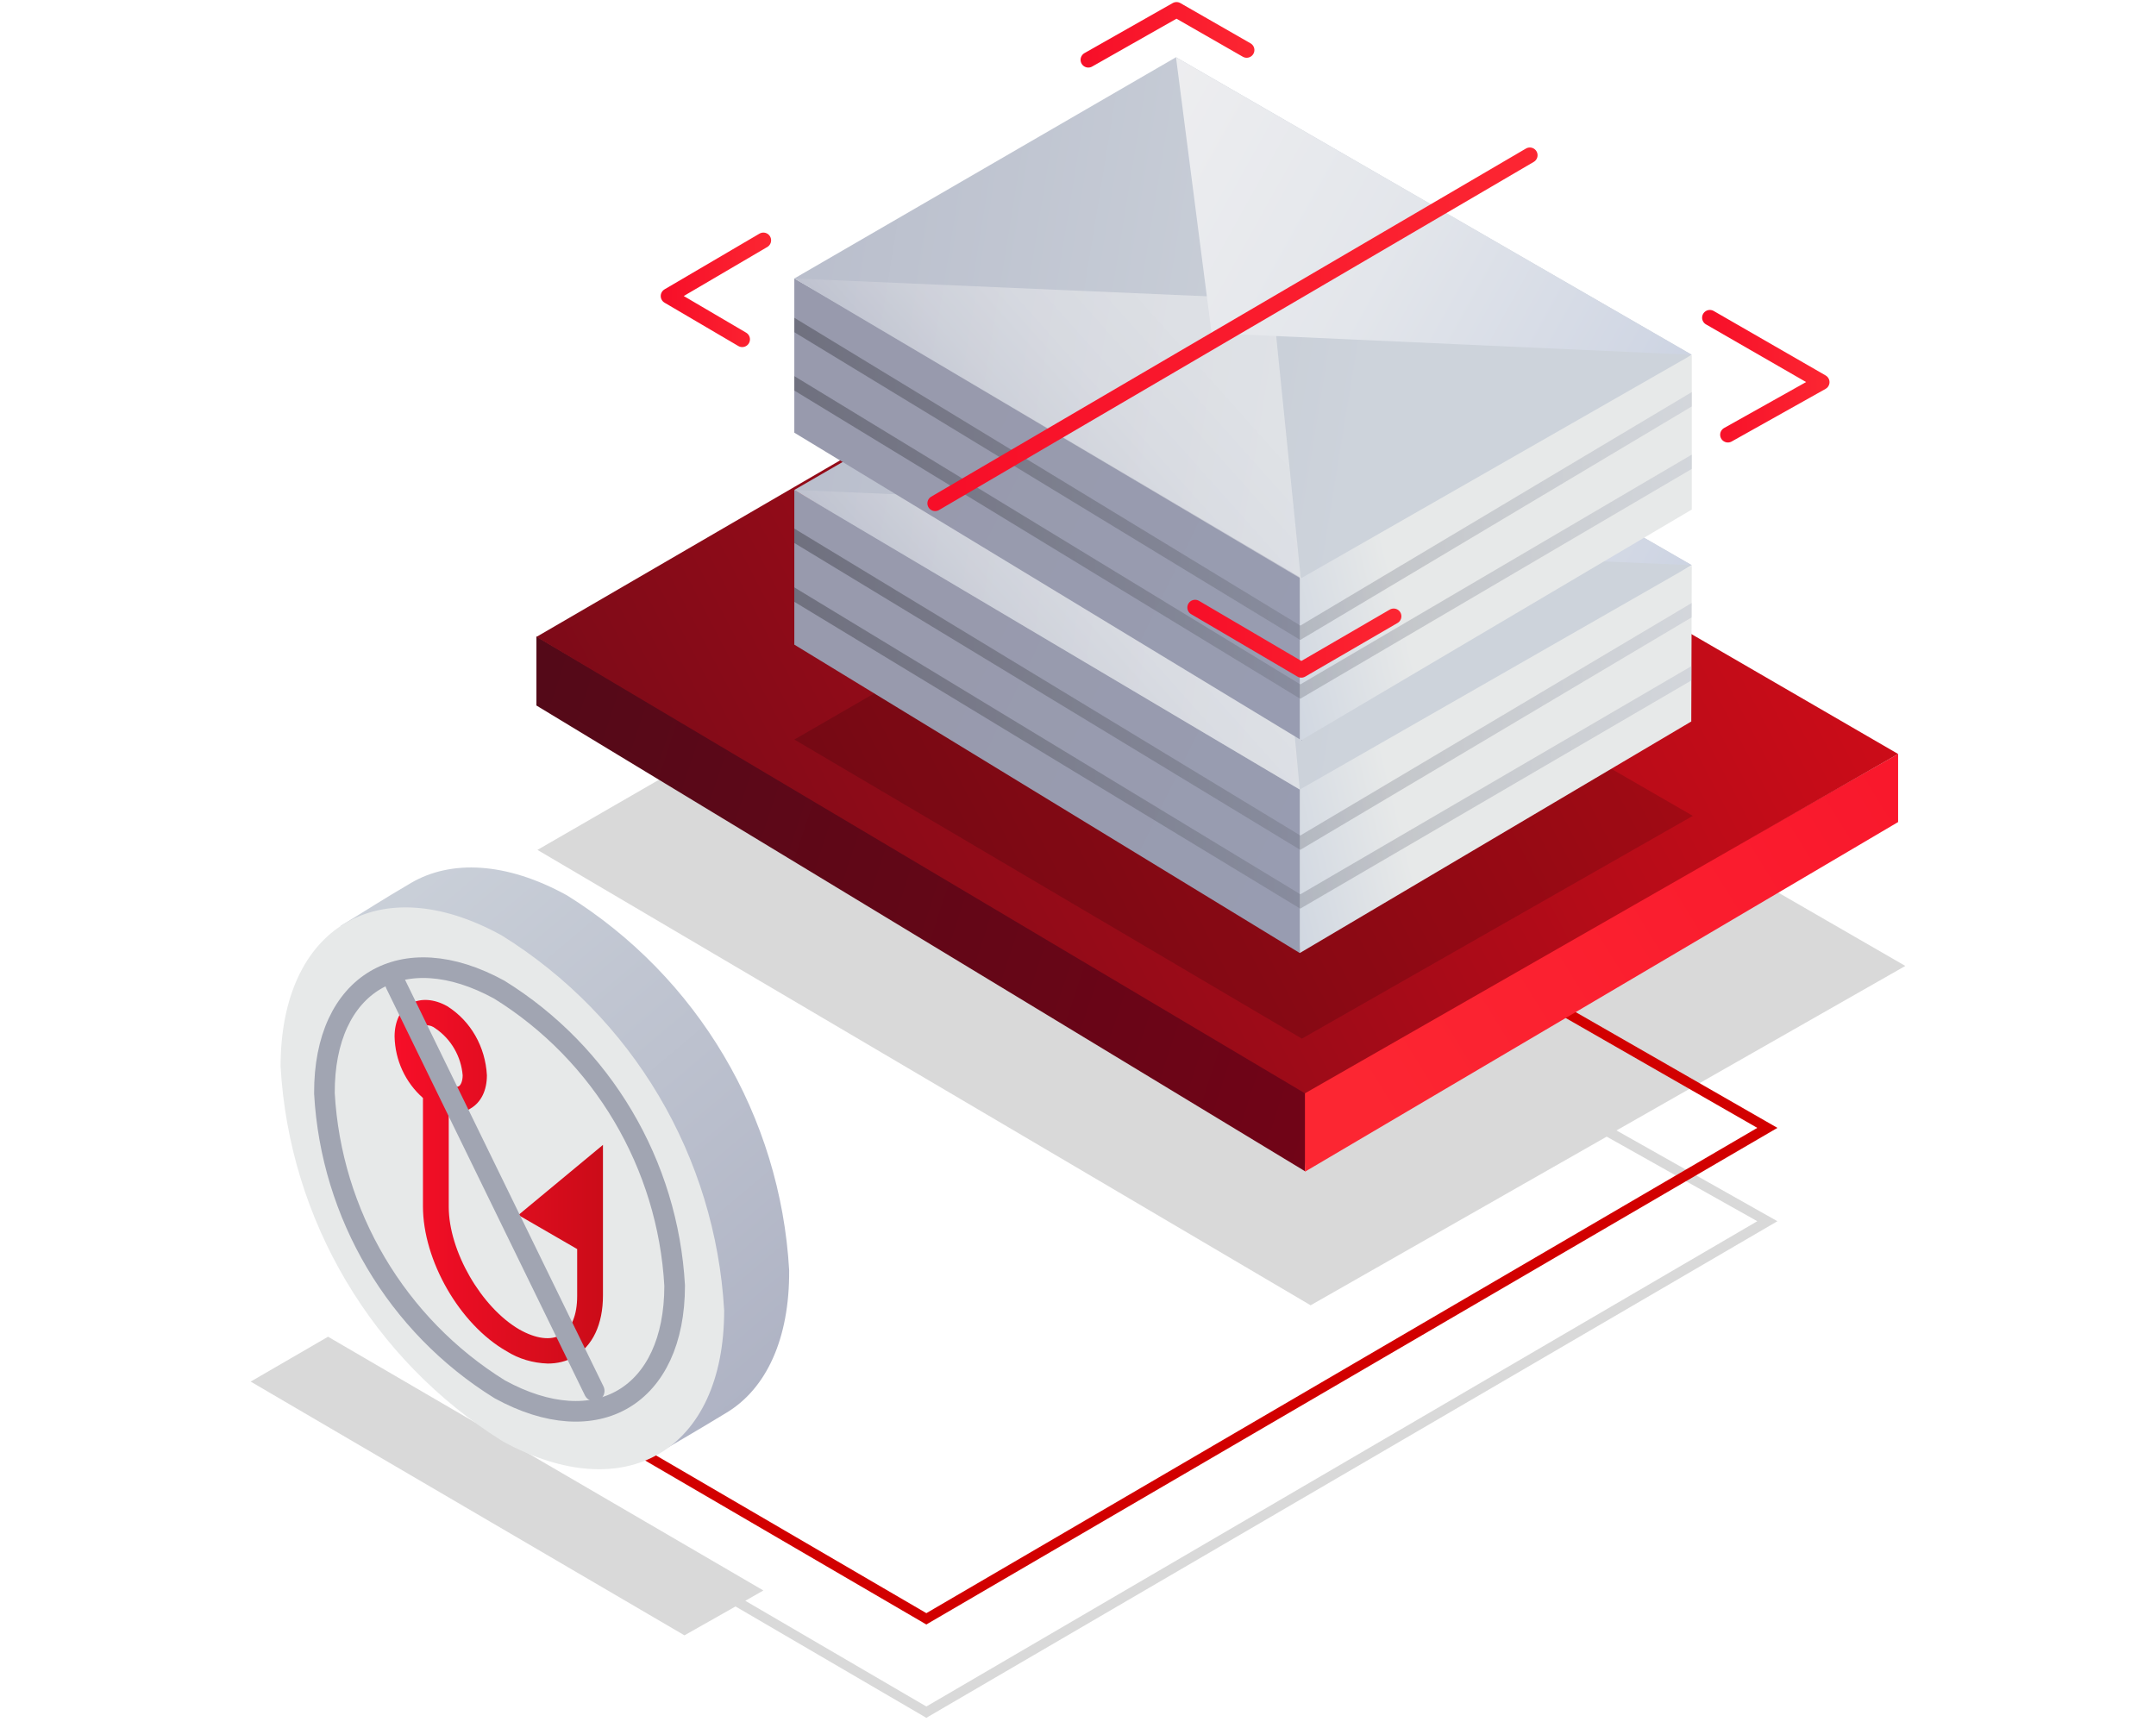 <?xml version="1.0" encoding="utf-8"?>
<!-- Generator: Adobe Illustrator 24.2.3, SVG Export Plug-In . SVG Version: 6.00 Build 0)  -->
<svg version="1.1" id="Warstwa_1" xmlns="http://www.w3.org/2000/svg" xmlns:xlink="http://www.w3.org/1999/xlink" x="0px" y="0px"
	 viewBox="0 0 418 335" style="enable-background:new 0 0 418 335;" xml:space="preserve">
<style type="text/css">
	.st0{opacity:0.15;fill-rule:evenodd;clip-rule:evenodd;fill:url(#SVGID_1_);enable-background:new    ;}
	.st1{fill:#D20000;}
	.st2{fill-rule:evenodd;clip-rule:evenodd;fill:url(#Prostokąt_1_1_);}
	.st3{fill-rule:evenodd;clip-rule:evenodd;fill:url(#Prostokąt_1-2_1_);}
	.st4{fill-rule:evenodd;clip-rule:evenodd;fill:url(#Prostokąt_1-3_1_);}
	.st5{opacity:0.15;fill-rule:evenodd;clip-rule:evenodd;fill:url(#Prostokąt_1-4_1_);enable-background:new    ;}
	.st6{fill-rule:evenodd;clip-rule:evenodd;fill:url(#Prostokąt_1-5_1_);}
	.st7{fill-rule:evenodd;clip-rule:evenodd;fill:url(#Prostokąt_1-6_1_);}
	.st8{fill-rule:evenodd;clip-rule:evenodd;fill:url(#Prostokąt_1-7_1_);}
	.st9{opacity:0.5;fill-rule:evenodd;clip-rule:evenodd;fill:url(#Prostokąt_1_kopia_1_);enable-background:new    ;}
	.st10{fill-rule:evenodd;clip-rule:evenodd;fill:url(#Prostokąt_1_kopia_2_1_);}
	.st11{clip-path:url(#SVGID_3_);}
	.st12{opacity:0.3;fill:none;stroke:url(#SVGID_4_);stroke-width:2.39;stroke-miterlimit:10;enable-background:new    ;}
	.st13{opacity:0.3;fill:none;stroke:url(#SVGID_5_);stroke-width:2.39;stroke-miterlimit:10;enable-background:new    ;}
	.st14{fill-rule:evenodd;clip-rule:evenodd;fill:url(#Prostokąt_1-8_1_);}
	.st15{fill-rule:evenodd;clip-rule:evenodd;fill:url(#Prostokąt_1-9_1_);}
	.st16{fill-rule:evenodd;clip-rule:evenodd;fill:url(#Prostokąt_1-10_1_);}
	.st17{opacity:0.5;fill-rule:evenodd;clip-rule:evenodd;fill:url(#Prostokąt_1_kopia-2_1_);enable-background:new    ;}
	.st18{fill-rule:evenodd;clip-rule:evenodd;fill:url(#Prostokąt_1_kopia_2-2_1_);}
	.st19{clip-path:url(#SVGID_7_);}
	.st20{opacity:0.3;fill:none;stroke:url(#SVGID_8_);stroke-width:2.39;stroke-miterlimit:10;enable-background:new    ;}
	.st21{opacity:0.3;fill:none;stroke:url(#SVGID_9_);stroke-width:2.39;stroke-miterlimit:10;enable-background:new    ;}
	.st22{fill-rule:evenodd;clip-rule:evenodd;fill:url(#Elipsa_820_1_);}
	.st23{fill-rule:evenodd;clip-rule:evenodd;fill:url(#Elipsa_820-2_1_);}
	.st24{fill:none;stroke:url(#SVGID_10_);stroke-width:3;stroke-linecap:round;stroke-linejoin:round;}
	.st25{fill:none;stroke:url(#SVGID_11_);stroke-width:3;stroke-linecap:round;stroke-linejoin:round;}
	.st26{fill:none;stroke:url(#SVGID_12_);stroke-width:3;stroke-linecap:round;stroke-linejoin:round;}
	.st27{fill:none;stroke:url(#SVGID_13_);stroke-width:3;stroke-linecap:round;stroke-linejoin:round;}
	.st28{fill:none;stroke:url(#SVGID_14_);stroke-width:3;stroke-linecap:round;stroke-linejoin:round;}
	.st29{fill-rule:evenodd;clip-rule:evenodd;fill:url(#SVGID_15_);}
	.st30{fill:none;stroke:#A1A5B2;stroke-width:4;stroke-linecap:round;stroke-linejoin:round;}
</style>
<g id="Warstwa_1_1_">
	
		<linearGradient id="SVGID_1_" gradientUnits="userSpaceOnUse" x1="99.231" y1="171.291" x2="352.431" y2="25.721" gradientTransform="matrix(1 0 0 -1 0 336)">
		<stop  offset="0" style="stop-color:#000000"/>
		<stop  offset="1" style="stop-color:#000000"/>
	</linearGradient>
	<polygon class="st0" points="369.4,187.3 217.3,99.5 104.2,164.8 254.1,253.1 311.5,220.4 340.7,236.8 179.6,330.9 144.5,310.4 
		148,308.4 63.6,259.2 48.6,267.9 132.7,317.1 142.6,311.5 179.6,333.1 180.1,332.8 344.6,236.8 313.4,219.2 	"/>
	<polygon class="st1" points="179.6,315 180.1,314.7 344.6,218.7 259.4,169.8 258.4,171.5 340.7,218.7 179.6,312.8 93.4,262.5 
		92.5,264.2 	"/>
	
		<linearGradient id="Prostokąt_1_1_" gradientUnits="userSpaceOnUse" x1="3550.127" y1="98.641" x2="3265.867" y2="192.201" gradientTransform="matrix(1 0 0 -1 -3183.09 336)">
		<stop  offset="0" style="stop-color:#840016"/>
		<stop  offset="1" style="stop-color:#510A18"/>
	</linearGradient>
	<path id="Prostokąt_1" class="st2" d="M254.1,211.7l-1.1,15.4l-149-90.3v-13.4L254.1,211.7z"/>
	
		<linearGradient id="Prostokąt_1-2_1_" gradientUnits="userSpaceOnUse" x1="3447.708" y1="122.273" x2="3622.398" y2="229.973" gradientTransform="matrix(1 0 0 -1 -3183.09 336)">
		<stop  offset="0" style="stop-color:#FC2632"/>
		<stop  offset="1" style="stop-color:#F70E28"/>
	</linearGradient>
	<path id="Prostokąt_1-2" class="st3" d="M368,146.2v13.2l-115,67.8v-15.7L368,146.2z"/>
	
		<linearGradient id="Prostokąt_1-3_1_" gradientUnits="userSpaceOnUse" x1="3516.841" y1="252.459" x2="3262.161" y2="119.989" gradientTransform="matrix(1 0 0 -1 -3183.09 336)">
		<stop  offset="0" style="stop-color:#CB0C18"/>
		<stop  offset="1" style="stop-color:#670A18"/>
	</linearGradient>
	<path id="Prostokąt_1-3" class="st4" d="M216.3,58.2L368,146.2L253,212l-149-88.5L216.3,58.2z"/>
	
		<linearGradient id="Prostokąt_1-4_1_" gradientUnits="userSpaceOnUse" x1="3352.879" y1="225.659" x2="3517.019" y2="131.289" gradientTransform="matrix(1 0 0 -1 -3183.09 336)">
		<stop  offset="0" style="stop-color:#000000"/>
		<stop  offset="1" style="stop-color:#000000"/>
	</linearGradient>
	<path id="Prostokąt_1-4" class="st5" d="M228.3,100.5l99.9,57.7l-75.8,43.2l-98.4-58L228.3,100.5z"/>
	
		<linearGradient id="Prostokąt_1-5_1_" gradientUnits="userSpaceOnUse" x1="3363.094" y1="207.398" x2="3552.894" y2="114.358" gradientTransform="matrix(1 0 0 -1 -3183.09 336)">
		<stop  offset="0" style="stop-color:#989AAD"/>
		<stop  offset="1" style="stop-color:#98A0B7"/>
	</linearGradient>
	<path id="Prostokąt_1-5" class="st6" d="M254.7,152.9l-2.7,31.9l-98-59.8V95L254.7,152.9z"/>
	
		<linearGradient id="Prostokąt_1-6_1_" gradientUnits="userSpaceOnUse" x1="3466.82" y1="187.231" x2="3367.5" y2="162.461" gradientTransform="matrix(1 0 0 -1 -3183.09 336)">
		<stop  offset="0.14" style="stop-color:#E7E9E9"/>
		<stop  offset="1" style="stop-color:#98AACD"/>
	</linearGradient>
	<path id="Prostokąt_1-6" class="st7" d="M328,109.7l-0.1,30.2L252,184.8v-31.8l2.1-6.7L328,109.7z"/>
	
		<linearGradient id="Prostokąt_1-7_1_" gradientUnits="userSpaceOnUse" x1="3449.191" y1="229.133" x2="3262.53" y2="259.497" gradientTransform="matrix(1 0 0 -1 -3183.09 336)">
		<stop  offset="0" style="stop-color:#CDD3DB"/>
		<stop  offset="1" style="stop-color:#ACB0C2"/>
	</linearGradient>
	<path id="Prostokąt_1-7" class="st8" d="M228.2,52.1l99.8,57.5l-76,43.5L154,95L228.2,52.1z"/>
	
		<linearGradient id="Prostokąt_1_kopia_1_" gradientUnits="userSpaceOnUse" x1="3440.644" y1="260.647" x2="3364.102" y2="192.314" gradientTransform="matrix(1 0 0 -1 -3183.09 336)">
		<stop  offset="0.1" style="stop-color:#F5F5F5"/>
		<stop  offset="0.42" style="stop-color:#F3F3F3"/>
		<stop  offset="0.59" style="stop-color:#EBEBEE"/>
		<stop  offset="0.73" style="stop-color:#DDDEE4"/>
		<stop  offset="0.85" style="stop-color:#CACCD7"/>
		<stop  offset="0.96" style="stop-color:#B1B4C5"/>
		<stop  offset="0.98" style="stop-color:#ACB0C2"/>
	</linearGradient>
	<path id="Prostokąt_1_kopia" class="st9" d="M154,95l98,58.1L246.9,99L154,95z"/>
	
		<linearGradient id="Prostokąt_1_kopia_2_1_" gradientUnits="userSpaceOnUse" x1="3344.098" y1="296.318" x2="3580.208" y2="165.208" gradientTransform="matrix(1 0 0 -1 -3183.09 336)">
		<stop  offset="0" style="stop-color:#F1F1F1"/>
		<stop  offset="0.23" style="stop-color:#EEEEF0"/>
		<stop  offset="0.44" style="stop-color:#E3E6EB"/>
		<stop  offset="0.63" style="stop-color:#D1D7E4"/>
		<stop  offset="0.82" style="stop-color:#B8C3DA"/>
		<stop  offset="1" style="stop-color:#98AACD"/>
	</linearGradient>
	<path id="Prostokąt_1_kopia_2" class="st10" d="M228.2,52.1l99.8,57.5l-92.9-4L228.2,52.1z"/>
	<g>
		<defs>
			<polygon id="SVGID_2_" points="154,94.9 254,152.5 254,152.5 328,109.7 327.9,139.9 252,184.8 154,124.9 			"/>
		</defs>
		<clipPath id="SVGID_3_">
			<use xlink:href="#SVGID_2_"  style="overflow:visible;"/>
		</clipPath>
		<g class="st11">
			
				<linearGradient id="SVGID_4_" gradientUnits="userSpaceOnUse" x1="-7619.842" y1="194.991" x2="-7422.68" y2="194.991" gradientTransform="matrix(-1 0 0 -1 -7283.34 336)">
				<stop  offset="0" style="stop-color:#ACB0C2"/>
				<stop  offset="1" style="stop-color:#050505"/>
			</linearGradient>
			<polyline class="st12" points="140,106.8 252.1,174.8 335.9,125.9 			"/>
			
				<linearGradient id="SVGID_5_" gradientUnits="userSpaceOnUse" x1="-7617.85" y1="206.379" x2="-7422.68" y2="206.379" gradientTransform="matrix(-1 0 0 -1 -7283.34 336)">
				<stop  offset="0" style="stop-color:#ACB0C2"/>
				<stop  offset="1" style="stop-color:#050505"/>
			</linearGradient>
			<polyline class="st13" points="140,95.4 252.1,163.4 333.9,114.8 			"/>
		</g>
	</g>
	
		<linearGradient id="Prostokąt_1-8_1_" gradientUnits="userSpaceOnUse" x1="3363.261" y1="248.512" x2="3553.481" y2="155.262" gradientTransform="matrix(1 0 0 -1 -3183.09 336)">
		<stop  offset="0" style="stop-color:#989AAD"/>
		<stop  offset="1" style="stop-color:#98A0B7"/>
	</linearGradient>
	<path id="Prostokąt_1-8" class="st14" d="M254.7,111.9l-2.3,31.7L154,83.9V54L254.7,111.9z"/>
	
		<linearGradient id="Prostokąt_1-9_1_" gradientUnits="userSpaceOnUse" x1="3466.829" y1="228.134" x2="3367.589" y2="203.394" gradientTransform="matrix(1 0 0 -1 -3183.09 336)">
		<stop  offset="0.14" style="stop-color:#E7E9E9"/>
		<stop  offset="1" style="stop-color:#98AACD"/>
	</linearGradient>
	<path id="Prostokąt_1-9" class="st15" d="M328,68.9l0,29.9l-76,44.9v-31.8l10-19.3L328,68.9z"/>
	
		<linearGradient id="Prostokąt_1-10_1_" gradientUnits="userSpaceOnUse" x1="3449.22" y1="270.151" x2="3262.55" y2="300.511" gradientTransform="matrix(1 0 0 -1 -3183.09 336)">
		<stop  offset="0" style="stop-color:#CDD3DB"/>
		<stop  offset="1" style="stop-color:#ACB0C2"/>
	</linearGradient>
	<path id="Prostokąt_1-10" class="st16" d="M228,11.1L328,68.8l-75.7,43.3L154,54L228,11.1z"/>
	
		<linearGradient id="Prostokąt_1_kopia-2_1_" gradientUnits="userSpaceOnUse" x1="3440.579" y1="301.44" x2="3364.249" y2="233.29" gradientTransform="matrix(1 0 0 -1 -3183.09 336)">
		<stop  offset="0.1" style="stop-color:#F5F5F5"/>
		<stop  offset="0.42" style="stop-color:#F3F3F3"/>
		<stop  offset="0.59" style="stop-color:#EBEBEE"/>
		<stop  offset="0.73" style="stop-color:#DDDEE4"/>
		<stop  offset="0.85" style="stop-color:#CACCD7"/>
		<stop  offset="0.96" style="stop-color:#B1B4C5"/>
		<stop  offset="0.98" style="stop-color:#ACB0C2"/>
	</linearGradient>
	<path id="Prostokąt_1_kopia-2" class="st17" d="M154,54l98.2,58.2L246.7,58L154,54z"/>
	
		<linearGradient id="Prostokąt_1_kopia_2-2_1_" gradientUnits="userSpaceOnUse" x1="3343.827" y1="337.405" x2="3580.398" y2="206.035" gradientTransform="matrix(1 0 0 -1 -3183.09 336)">
		<stop  offset="0" style="stop-color:#F1F1F1"/>
		<stop  offset="0.23" style="stop-color:#EEEEF0"/>
		<stop  offset="0.44" style="stop-color:#E3E6EB"/>
		<stop  offset="0.63" style="stop-color:#D1D7E4"/>
		<stop  offset="0.82" style="stop-color:#B8C3DA"/>
		<stop  offset="1" style="stop-color:#98AACD"/>
	</linearGradient>
	<path id="Prostokąt_1_kopia_2-2" class="st18" d="M228,11.1L328,68.8l-93.1-4.2L228,11.1z"/>
	<g>
		<defs>
			<polygon id="SVGID_6_" points="154,53.9 254,111.5 254,111.5 328,68.9 328,98.8 252,143.7 154,83.9 			"/>
		</defs>
		<clipPath id="SVGID_7_">
			<use xlink:href="#SVGID_6_"  style="overflow:visible;"/>
		</clipPath>
		<g class="st19">
			
				<linearGradient id="SVGID_8_" gradientUnits="userSpaceOnUse" x1="-7619.844" y1="235.864" x2="-7422.679" y2="235.864" gradientTransform="matrix(-1 0 0 -1 -7283.34 336)">
				<stop  offset="0" style="stop-color:#ACB0C2"/>
				<stop  offset="1" style="stop-color:#050505"/>
			</linearGradient>
			<polyline class="st20" points="140,65.8 252.1,134.1 335.9,84.9 			"/>
			
				<linearGradient id="SVGID_9_" gradientUnits="userSpaceOnUse" x1="-7617.852" y1="247.243" x2="-7422.679" y2="247.243" gradientTransform="matrix(-1 0 0 -1 -7283.34 336)">
				<stop  offset="0" style="stop-color:#ACB0C2"/>
				<stop  offset="1" style="stop-color:#050505"/>
			</linearGradient>
			<polyline class="st21" points="140,54.5 252.1,122.7 333.9,73.9 			"/>
		</g>
	</g>
	
		<linearGradient id="Elipsa_820_1_" gradientUnits="userSpaceOnUse" x1="908.139" y1="-954.821" x2="1053.966" y2="-979.295" gradientTransform="matrix(0.51 0.86 -0.86 0.51 -1218.12 -132.49)">
		<stop  offset="0" style="stop-color:#CDD3DB"/>
		<stop  offset="1" style="stop-color:#ACB0C2"/>
	</linearGradient>
	<path id="Elipsa_820" class="st22" d="M128.1,281.5c4.6-2.7,7.2-4.2,12.8-7.6c7.6-4.6,12.2-14.2,12.1-27.6
		c-1.7-29.8-17.7-56.9-43.1-72.7c-11.8-6.5-22.5-6.9-30.2-2.4c-5.8,3.4-8.5,5.2-13.6,8.3C64.4,180.5,126.4,282.5,128.1,281.5z"/>
	
		<linearGradient id="Elipsa_820-2_1_" gradientUnits="userSpaceOnUse" x1="1013.415" y1="-954.159" x2="1129.285" y2="-983.349" gradientTransform="matrix(0.51 0.86 -0.86 0.51 -1218.12 -132.49)">
		<stop  offset="0.51" style="stop-color:#E7E9E9"/>
		<stop  offset="0.73" style="stop-color:#B1B4C3"/>
		<stop  offset="0.9" style="stop-color:#8F92AA"/>
		<stop  offset="0.99" style="stop-color:#8285A1"/>
	</linearGradient>
	<path id="Elipsa_820-2" class="st23" d="M54.4,206.8c1.7,29.8,17.8,56.9,43.1,72.7c23.8,13,42.9,1.7,42.9-25.4
		c-1.7-29.8-17.7-56.9-43.1-72.7C73.6,168.3,54.4,179.6,54.4,206.8z"/>
	
		<linearGradient id="SVGID_10_" gradientUnits="userSpaceOnUse" x1="505.46" y1="263.045" x2="530.19" y2="263.045" gradientTransform="matrix(-1 0 0 -1 860.2 336)">
		<stop  offset="0" style="stop-color:#FC2632"/>
		<stop  offset="1" style="stop-color:#F70E28"/>
	</linearGradient>
	<polyline class="st24" points="331.5,61.6 353.2,74.1 335,84.3 	"/>
	
		<linearGradient id="SVGID_11_" gradientUnits="userSpaceOnUse" x1="616.98" y1="329.275" x2="650.69" y2="329.275" gradientTransform="matrix(-1 0 0 -1 860.2 336)">
		<stop  offset="0" style="stop-color:#FC2632"/>
		<stop  offset="1" style="stop-color:#F70E28"/>
	</linearGradient>
	<polyline class="st25" points="211,11.6 228.1,1.9 241.7,9.7 	"/>
	
		<linearGradient id="SVGID_12_" gradientUnits="userSpaceOnUse" x1="710.72" y1="279.815" x2="732.13" y2="279.815" gradientTransform="matrix(-1 0 0 -1 860.2 336)">
		<stop  offset="0" style="stop-color:#FC2632"/>
		<stop  offset="1" style="stop-color:#F70E28"/>
	</linearGradient>
	<polyline class="st26" points="143.9,65.8 129.6,57.4 148,46.6 	"/>
	
		<linearGradient id="SVGID_13_" gradientUnits="userSpaceOnUse" x1="588.46" y1="212.125" x2="630.02" y2="212.125" gradientTransform="matrix(-1 0 0 -1 860.2 336)">
		<stop  offset="0" style="stop-color:#FC2632"/>
		<stop  offset="1" style="stop-color:#F70E28"/>
	</linearGradient>
	<polyline class="st27" points="270.2,119.5 252.3,129.9 231.7,117.8 	"/>
	
		<linearGradient id="SVGID_14_" gradientUnits="userSpaceOnUse" x1="562.07" y1="272.145" x2="680.42" y2="272.145" gradientTransform="matrix(-1 0 0 -1 860.2 336)">
		<stop  offset="0" style="stop-color:#FC2632"/>
		<stop  offset="1" style="stop-color:#F70E28"/>
	</linearGradient>
	<line class="st28" x1="181.3" y1="97.6" x2="296.6" y2="30.1"/>
	
		<linearGradient id="SVGID_15_" gradientUnits="userSpaceOnUse" x1="286.16" y1="106.825" x2="326.745" y2="106.825" gradientTransform="matrix(-1 0 0 -1 403.16 336)">
		<stop  offset="0" style="stop-color:#CB0C18"/>
		<stop  offset="1" style="stop-color:#F70E28"/>
	</linearGradient>
	<path class="st29" d="M82,212.9c0,0,0,0.2,0,0.3v20.7c0,10.5,7.1,22.9,16.2,28.1c2.4,1.5,5.1,2.3,8,2.4c1.8,0,3.6-0.4,5.1-1.3
		c3.6-2.1,5.6-6.3,5.6-11.9v-19c0,0,0,0,0-0.1V222l-16.4,13.6l11.4,6.6v9.1c0,3.7-1.1,6.4-3.1,7.5c-2,1.2-4.9,0.8-8.1-1
		C93.3,253.5,87,242.6,87,234v-18.4c0.4,0.1,0.8,0.1,1.3,0.1c1,0,2.1-0.2,3-0.8c2-1.2,3.1-3.5,3.1-6.4c-0.3-5.5-3.1-10.5-7.7-13.4
		c-2.5-1.4-5.1-1.6-7.1-0.5s-3.1,3.5-3.1,6.4C76.6,205.6,78.6,209.9,82,212.9z M81.6,201c0-1.2,0.4-1.9,0.7-2.1
		c0.1-0.1,0.3-0.1,0.4-0.1c0.6,0,1.2,0.2,1.7,0.6c3.1,2.1,5,5.5,5.3,9.1c0,1.2-0.4,1.9-0.7,2.1s-1,0.2-2.1-0.5
		C83.8,208.1,81.8,204.7,81.6,201z"/>
	<path id="Elipsa_820-3" class="st30" d="M62.9,212c1.3,23.5,14,45,34,57.4c18.8,10.3,33.9,1.3,33.9-20.1c-1.3-23.5-14-45-34-57.4
		C78,181.6,62.8,190.6,62.9,212z"/>
	<path id="Kształt_1_kopia" class="st30" d="M115.2,269.7l-38.5-78.9"/>
</g>
</svg>
